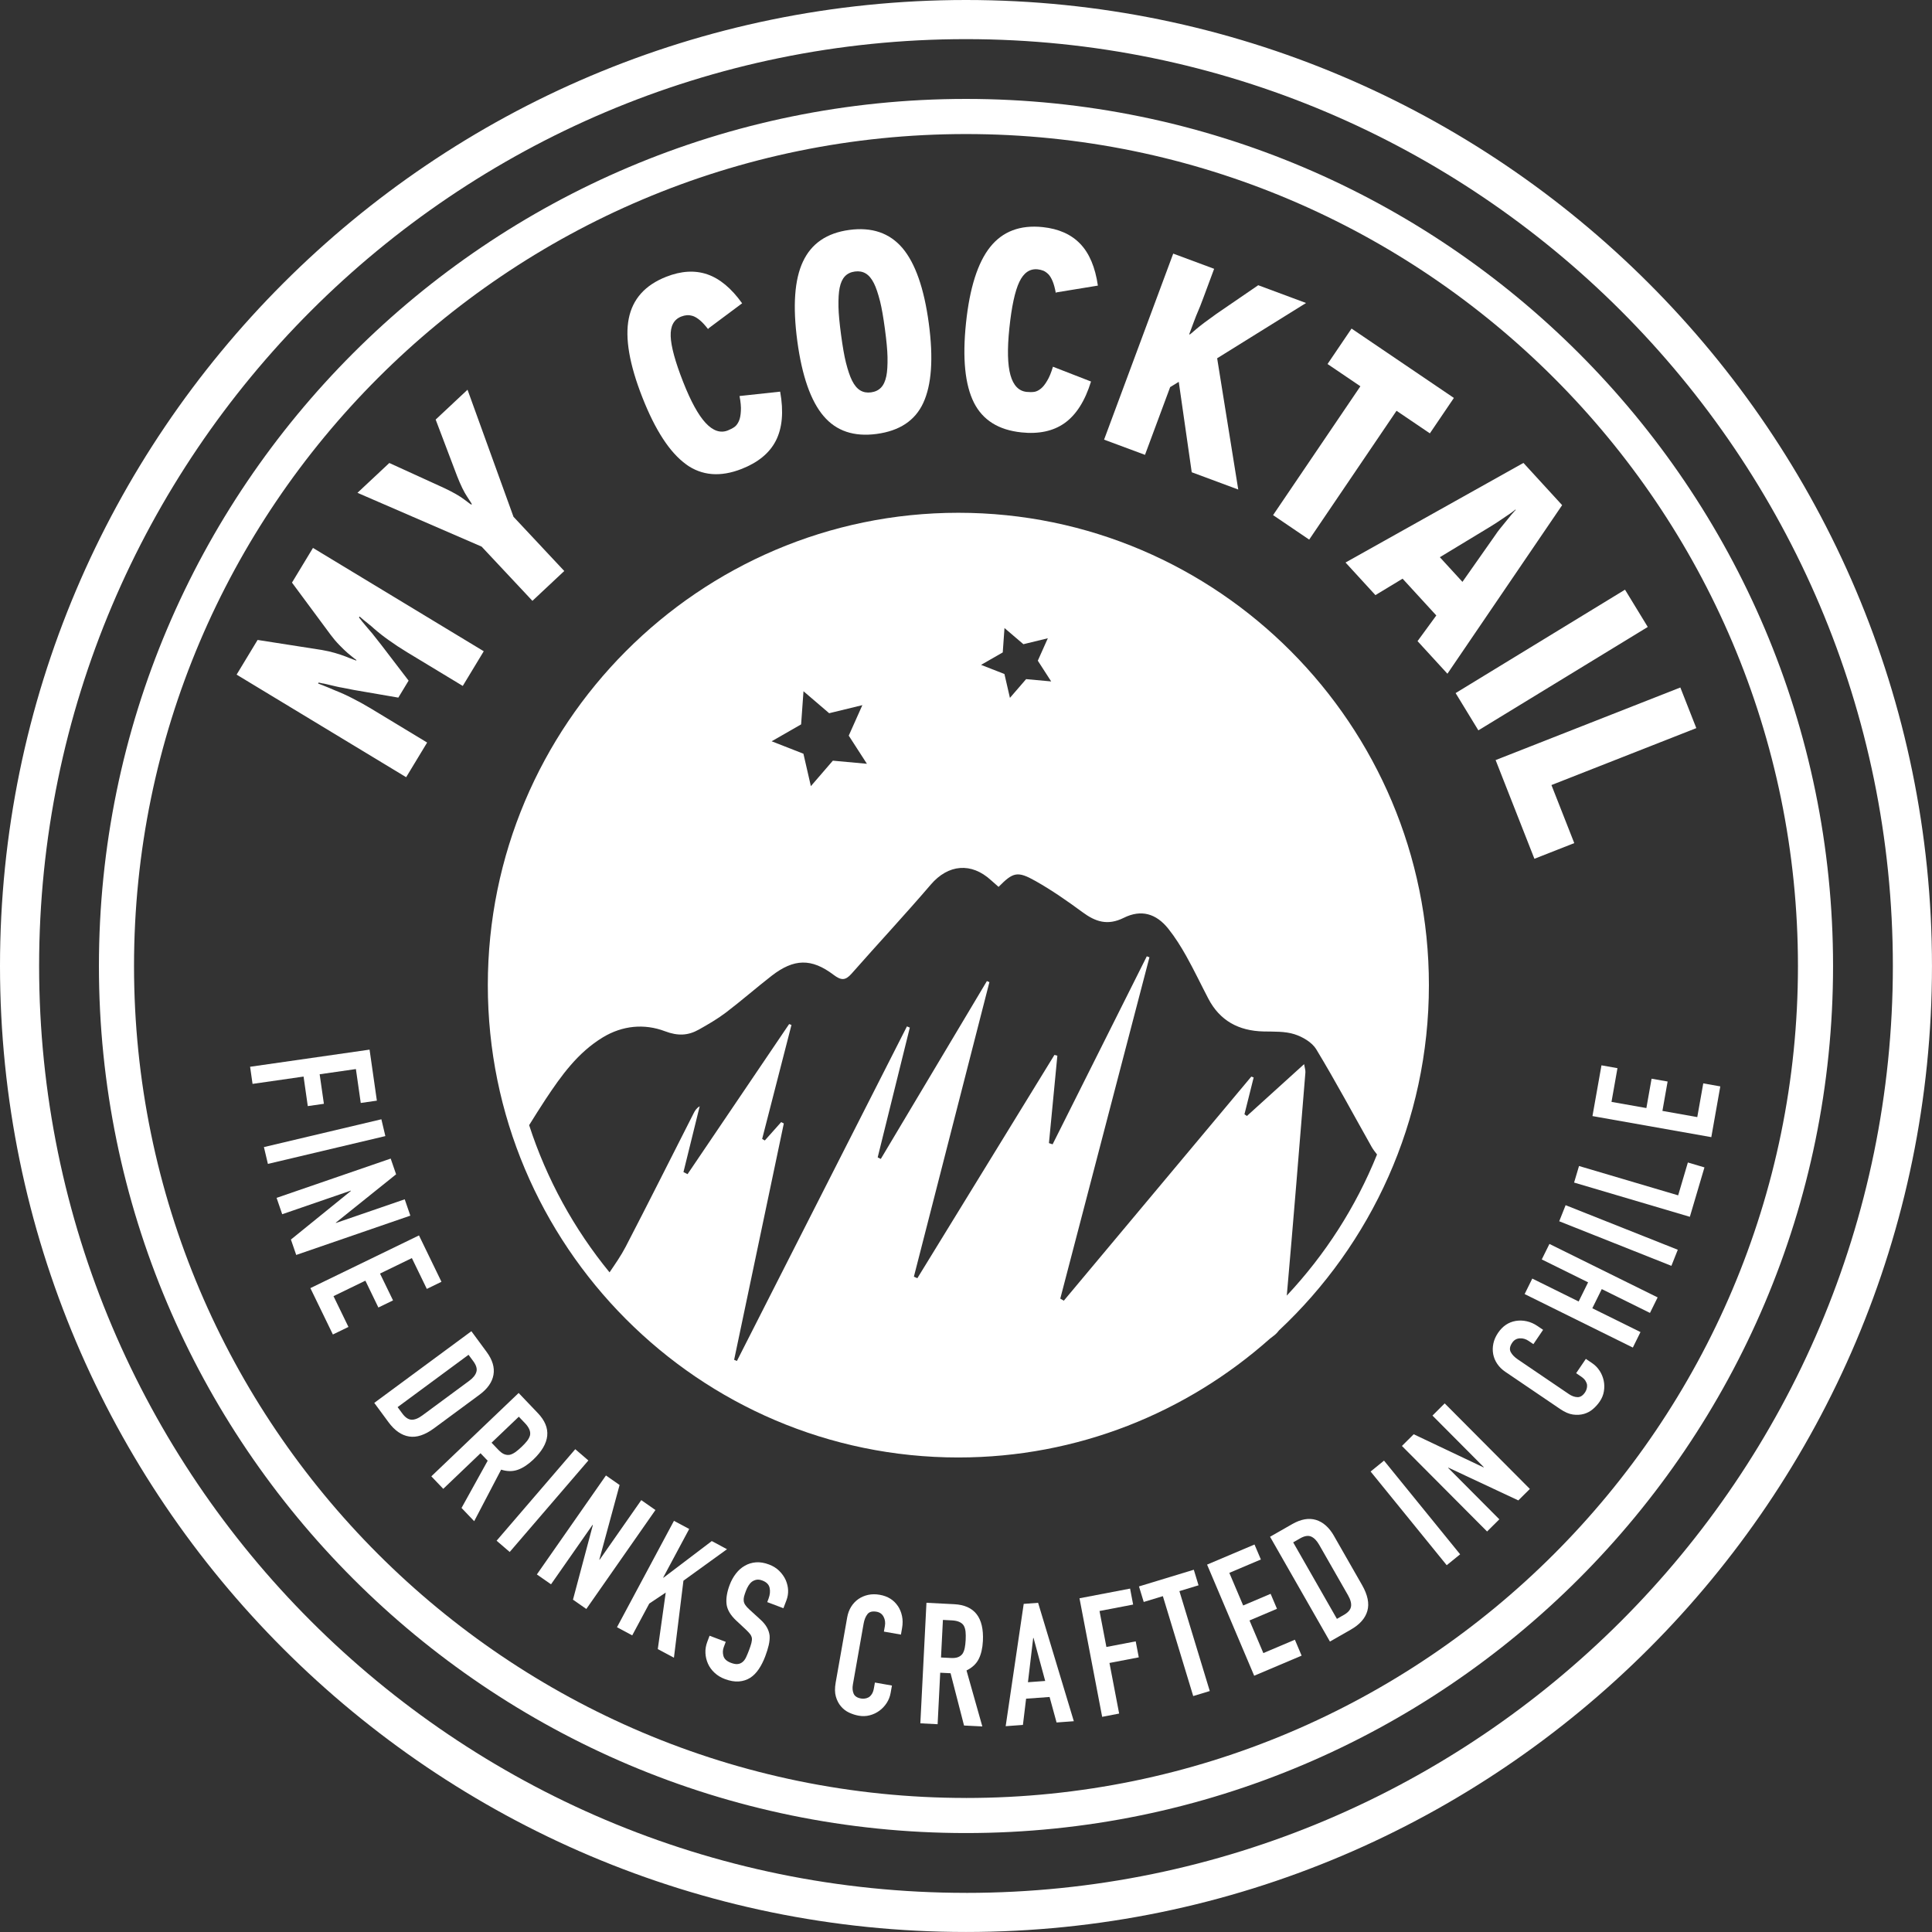 <?xml version="1.0" encoding="UTF-8"?><svg id="Capa_2" xmlns="http://www.w3.org/2000/svg" viewBox="0 0 780.45 780.45"><rect x="0" y="0" width="780.45" height="780.45" fill="#333333" stroke="none"/><defs><style>.cls-1{fill:#fff;}</style></defs><g id="Capa_1-2"><g><path class="cls-1" d="m172.55,299.96l-22.54-13.64c-2.61-1.58-5.22-3.02-7.82-4.33-2.1-1.09-4.42-2.14-6.94-3.13-.63-.29-1.5-.66-2.61-1.11-1.11-.45-1.88-.76-2.31-.93l-1.84-.71.24-.39,1.41.32c.34.03.88.13,1.62.31.74.18,1.34.32,1.81.43.47.11,1.19.28,2.17.51.97.23,1.75.39,2.32.47,2.23.45,3.86.78,4.91.96l17.94,3.09,4.15-6.86-11.06-14.46c-1.3-1.68-2.31-2.96-3.03-3.84-.34-.47-.85-1.09-1.55-1.87-.69-.77-1.16-1.33-1.41-1.66-.25-.33-.62-.78-1.12-1.35-.5-.57-.84-1-1.03-1.29l-.84-1.04.24-.39,1.59,1.36c.35.3,1.01.84,1.98,1.6.97.77,1.7,1.39,2.21,1.88,2.05,1.78,4.05,3.34,5.99,4.7,2.3,1.66,4.79,3.3,7.47,4.92l22.44,13.58,8.48-14.01-68.99-41.74-8.48,14.01,15.62,21.09c1.08,1.46,2.25,2.84,3.52,4.14,1.27,1.3,2.39,2.39,3.38,3.25l2.51,2.05,1.02.75-.12.2-1.1-.4c-.3-.09-.78-.27-1.42-.53-.65-.26-1.19-.47-1.62-.65-1.23-.48-2.71-.97-4.45-1.49-1.67-.48-3.44-.88-5.3-1.2l-25.93-4.05-8.48,14.01,68.49,41.44,8.48-14.01Z"/><path class="cls-1" d="m215.07,242.72l12.87-12.06-20.51-21.9-18.57-51.33-12.87,12.06,8.65,22.81c1.44,3.67,2.81,6.47,4.1,8.4,1.29,1.93,1.9,2.93,1.85,2.98l-.17.16c-.06.05-1.01-.63-2.85-2.04-1.85-1.41-4.55-2.96-8.11-4.64l-22.19-10.13-12.87,12.05,50.17,21.74,20.51,21.9Z"/><path class="cls-1" d="m277.1,187.56c6.41,4.62,13.91,5.24,22.51,1.86,6.61-2.6,11.2-6.37,13.76-11.31,2.65-5.14,3.25-11.78,1.78-19.9l-16.41,1.77c.47,2.44.65,4.46.54,6.06-.08,1.67-.34,3.01-.77,3.99-.48,1.09-1.06,1.89-1.76,2.41-.77.55-1.69,1.03-2.75,1.45-2.98,1.17-5.96.17-8.93-3.01-2.97-3.18-6.01-8.71-9.11-16.6-3.21-8.17-4.89-14.32-5.03-18.45-.15-4.13,1.28-6.78,4.26-7.95.78-.31,1.57-.49,2.36-.56.72-.04,1.55.09,2.49.38.86.32,1.79.9,2.78,1.74.99.84,2.06,2.02,3.23,3.53l.13-.3,13.61-10.15c-4.36-6.08-9.05-9.98-14.07-11.7-5.02-1.72-10.56-1.39-16.59.98-8.53,3.35-13.57,8.99-15.14,16.9-1.56,7.92.27,18.52,5.49,31.81,5.22,13.29,11.1,22.3,17.64,27.03Z"/><path class="cls-1" d="m332.73,168.11c5.12,6.02,12.26,8.41,21.42,7.18,9.23-1.24,15.49-5.39,18.78-12.46,3.41-7.31,4.17-18.05,2.27-32.2-1.9-14.15-5.45-24.3-10.67-30.46-5.21-6.08-12.35-8.51-21.43-7.29-9.08,1.22-15.33,5.48-18.74,12.8-3.41,7.23-4.17,17.93-2.28,32.11,1.91,14.15,5.46,24.26,10.65,30.32Zm6.45-51.83c.42-2.06,1.13-3.62,2.15-4.68,1.01-1.06,2.35-1.7,4.02-1.92,1.66-.22,3.12.04,4.38.8,1.26.76,2.36,2.07,3.3,3.95.84,1.66,1.66,4.09,2.48,7.29.67,2.68,1.32,6.41,1.96,11.18.64,4.77.99,8.53,1.05,11.3.06,3.3-.1,5.87-.47,7.69-.42,2.06-1.13,3.62-2.15,4.68-1.01,1.06-2.35,1.7-4.02,1.93-1.67.22-3.13-.04-4.38-.8-1.26-.76-2.36-2.07-3.3-3.95-.84-1.66-1.67-4.09-2.48-7.29-.67-2.68-1.32-6.41-1.96-11.18-.64-4.77-.99-8.53-1.05-11.3-.06-3.3.1-5.87.47-7.69Z"/><path class="cls-1" d="m322.09,137.87s0-.06-.01-.09c0-.05-.02-.09-.02-.14l.03.23Z"/><path class="cls-1" d="m412.56,174.67c7.06.74,12.87-.5,17.43-3.71,4.73-3.34,8.3-8.96,10.74-16.84l-15.38-5.98c-.71,2.38-1.48,4.26-2.32,5.63-.84,1.45-1.68,2.51-2.52,3.19-.92.75-1.82,1.19-2.67,1.33-.94.13-1.97.14-3.11.02-3.19-.33-5.37-2.59-6.55-6.79-1.17-4.19-1.32-10.5-.44-18.93.91-8.73,2.25-14.96,4.02-18.69,1.77-3.73,4.25-5.43,7.44-5.1.84.09,1.62.29,2.36.59.66.3,1.34.79,2.03,1.48.62.68,1.17,1.62,1.66,2.82.49,1.2.9,2.74,1.25,4.62l.25-.2,16.75-2.74c-1.07-7.4-3.44-13.03-7.11-16.86-3.67-3.84-8.73-6.09-15.18-6.77-9.11-.95-16.19,1.73-21.22,8.03-5.03,6.31-8.29,16.56-9.77,30.76-1.48,14.2-.41,24.91,3.21,32.12,3.56,7.05,9.94,11.05,19.13,12.01Z"/><path class="cls-1" d="m472.69,156.38l3.48-2.13,5.24,36.52,18.79,6.98-8.52-53.02,35.91-22.33-19.32-7.18-16.88,11.56c-3.76,2.68-6.48,4.72-8.14,6.14-1.7,1.49-2.58,2.22-2.65,2.19l-.21-.08.48-1.29,1.28-3.44c.74-2,1.36-3.57,1.86-4.68.5-1.12,1.2-2.89,2.1-5.33l4.35-11.7-16.53-6.14-27.93,75.15,16.53,6.14,10.17-27.38Z"/><polygon class="cls-1" points="514.27 208.09 528.86 217.98 564.14 165.94 577.61 175.06 587.31 160.75 545.97 132.73 536.27 147.05 549.54 156.04 514.27 208.09"/><path class="cls-1" d="m555.6,240.41l10.99-6.65,13.62,14.86-7.58,10.37,12.07,13.17,46.34-68.1-15.63-17.06-71.87,40.23,12.07,13.17Zm46.02-27.42c2-1.21,3.72-2.32,5.17-3.34.33-.2.88-.57,1.63-1.11.75-.53,1.3-.9,1.63-1.1l1.67-1.22.42-.39.15.17-.42.39-1.36,1.56c-.23.31-.64.82-1.24,1.53-.6.7-1.01,1.21-1.24,1.52-1.88,2.24-3.14,3.86-3.78,4.86l-13.48,19.19-9.13-9.96,19.98-12.1Z"/><rect class="cls-1" x="586.73" y="257.78" width="80.17" height="17.64" transform="translate(-47.1 365.64) rotate(-31.4)"/><polygon class="cls-1" points="619.84 346.91 635.94 340.58 626.72 317.13 685.24 294.13 678.79 277.72 604.17 307.04 619.84 346.91"/><path class="cls-1" d="m390.22,0C175.05,0,0,175.05,0,390.22s175.05,390.22,390.22,390.22,390.22-175.05,390.22-390.22S605.39,0,390.22,0Zm0,764.64c-206.45,0-374.42-167.96-374.42-374.42S183.77,15.81,390.22,15.81s374.42,167.96,374.42,374.42-167.96,374.42-374.42,374.42Z"/><polygon class="cls-1" points="124.33 446.82 130.84 445.89 129.13 433.96 143.77 431.86 145.73 445.55 152.24 444.62 149.29 424.01 101.03 430.93 102.02 437.85 122.63 434.89 124.33 446.82"/><rect class="cls-1" x="106.74" y="457.68" width="48.76" height="6.98" transform="translate(-102.7 42.6) rotate(-13.32)"/><polygon class="cls-1" points="163.49 484.47 135.71 494.03 135.67 493.9 160.01 474.37 157.82 468.02 111.73 483.89 114 490.5 141.71 480.96 141.75 481.09 117.52 500.73 119.66 506.95 165.76 491.07 163.49 484.47"/><polygon class="cls-1" points="152.85 528.18 158.77 525.31 153.51 514.47 166.38 508.22 172.42 520.67 178.33 517.79 169.25 499.06 125.38 520.35 134.47 539.08 140.76 536.03 134.72 523.59 147.6 517.34 152.85 528.18"/><path class="cls-1" d="m193.69,563.42c3.23-2.38,5.12-5.06,5.65-8.03.53-2.97-.4-6.08-2.79-9.31l-6.13-8.32-39.23,28.95,5.77,7.83c2.47,3.34,5.23,5.26,8.29,5.75,3.06.5,6.42-.62,10.1-3.33l18.34-13.54Zm-27.5,10.08c-1.27-.08-2.49-.91-3.66-2.49l-1.91-2.59,28.65-21.14,1.91,2.59c1.22,1.65,1.64,3.1,1.25,4.35-.38,1.25-1.34,2.44-2.89,3.58l-18.9,13.95c-1.69,1.25-3.18,1.83-4.45,1.75Z"/><path class="cls-1" d="m209.2,593.72c2.07-.74,4.14-2.11,6.22-4.09,6.9-6.59,7.52-12.85,1.84-18.8l-7.75-8.12-35.27,33.67,4.82,5.05,15.05-14.38,2.89,3.02-10.56,19.08,5.11,5.35,10.89-20.82c2.44.77,4.69.78,6.76.04Zm-10.62-10.93l11-10.5,2.51,2.63c1.67,1.75,2.34,3.38,2.02,4.89-.21.77-.61,1.53-1.19,2.28-.58.74-1.32,1.54-2.22,2.39-.89.85-1.72,1.55-2.49,2.1-.77.55-1.51.91-2.23,1.09-.75.14-1.5.07-2.25-.22-.75-.29-1.55-.89-2.41-1.78l-2.74-2.87Z"/><rect class="cls-1" x="194.77" y="602.69" width="48.75" height="6.98" transform="translate(-383.41 377.24) rotate(-49.32)"/><polygon class="cls-1" points="259.05 605.99 242.22 630.08 242.11 630 250.29 599.88 244.78 596.03 216.87 636.01 222.59 640 239.37 615.98 239.49 616.06 231.46 646.2 236.85 649.96 264.77 609.99 259.05 605.99"/><polygon class="cls-1" points="287.53 622.53 268.02 637.33 267.9 637.27 278.41 617.64 272.25 614.35 249.24 657.33 255.39 660.63 262.28 647.77 268.93 643.33 265.72 666.16 272.24 669.65 276.08 638.54 293.68 625.82 287.53 622.53"/><path class="cls-1" d="m314.8,634.59c-1.12-1.11-2.49-1.97-4.11-2.58-1.92-.73-3.71-1.02-5.34-.89-1.64.14-3.12.59-4.44,1.36-1.36.75-2.56,1.81-3.62,3.17-1.05,1.36-1.9,2.89-2.54,4.6-1.08,2.86-1.5,5.43-1.26,7.69.25,2.26,1.55,4.5,3.94,6.73l3.95,3.69c.68.65,1.21,1.22,1.59,1.7.38.49.63,1.02.75,1.6.08.57.01,1.25-.19,2.05-.2.8-.53,1.8-.99,3-.39,1.02-.77,1.94-1.15,2.75-.38.81-.85,1.45-1.42,1.92s-1.22.75-1.96.83c-.74.09-1.67-.08-2.77-.5-1.67-.63-2.67-1.56-3.01-2.79-.34-1.23-.29-2.44.17-3.63l.77-2.05-6.53-2.47-.92,2.44c-.58,1.53-.83,3.07-.75,4.59.08,1.52.43,2.96,1.04,4.31.61,1.35,1.49,2.57,2.66,3.64,1.15,1.07,2.52,1.91,4.1,2.5,2.09.79,3.99,1.12,5.7.99,1.71-.13,3.24-.63,4.59-1.48,1.29-.83,2.44-1.99,3.45-3.49,1.01-1.5,1.87-3.21,2.6-5.13.63-1.67,1.1-3.18,1.42-4.55.32-1.37.44-2.65.37-3.86-.14-1.18-.52-2.31-1.14-3.39-.61-1.08-1.54-2.18-2.78-3.28l-4.25-3.88c-.73-.66-1.27-1.26-1.63-1.79-.37-.53-.58-1.07-.66-1.64-.07-.57-.03-1.16.12-1.78.16-.62.41-1.38.75-2.28.29-.77.64-1.48,1.03-2.13.4-.65.87-1.2,1.42-1.62.54-.38,1.14-.65,1.83-.78.68-.13,1.48-.03,2.37.31,1.67.63,2.65,1.62,2.94,2.97.29,1.36.15,2.78-.41,4.28l-.55,1.47,6.53,2.47,1.22-3.2c1-2.65.9-5.37-.28-8.16-.62-1.36-1.48-2.58-2.59-3.69Z"/><path class="cls-1" d="m362.71,648.79c-1.65-2.47-4.09-3.99-7.33-4.56-1.66-.3-3.23-.28-4.7.04-1.47.32-2.78.89-3.95,1.7-1.16.82-2.13,1.85-2.91,3.1-.78,1.26-1.3,2.67-1.58,4.24l-4.67,26.43c-.38,2.21-.36,4.07.09,5.62.44,1.54,1.12,2.85,2.05,3.94.92,1.09,2.02,1.93,3.3,2.53,1.29.6,2.58,1.01,3.89,1.24,1.53.27,3.01.22,4.44-.16,1.43-.37,2.74-.99,3.91-1.85,1.17-.86,2.15-1.91,2.94-3.13.8-1.23,1.33-2.59,1.59-4.07l.53-2.97-6.88-1.21-.42,2.36c-.17.94-.44,1.71-.82,2.29-.38.58-.81,1.02-1.27,1.3-.51.28-1.05.46-1.59.52-.55.07-1.05.06-1.49-.02-1.58-.28-2.58-.94-3.02-1.99-.44-1.05-.54-2.27-.29-3.67l4.33-24.55c.28-1.61.8-2.9,1.55-3.86.74-.96,1.97-1.28,3.68-.99,1.3.23,2.25.91,2.84,2.03.59,1.13.77,2.36.53,3.71l-.4,2.29,6.88,1.21.47-2.7c.29-1.66.29-3.25-.03-4.77-.31-1.51-.87-2.88-1.68-4.09Z"/><path class="cls-1" d="m395.35,670.2c.99-1.96,1.55-4.38,1.7-7.25.49-9.53-3.38-14.5-11.59-14.92l-11.21-.57-2.47,48.69,6.98.36,1.05-20.8,4.18.21,5.44,21.12,7.39.37-6.39-22.61c2.29-1.12,3.94-2.66,4.93-4.62Zm-5.63-4.51c-.18.93-.48,1.7-.87,2.32-.44.62-1.04,1.08-1.79,1.39-.74.3-1.73.43-2.96.36l-3.97-.2.77-15.18,3.63.19c2.41.12,4.03.85,4.82,2.16.38.71.61,1.53.7,2.47.09.94.1,2.02.04,3.26-.06,1.23-.19,2.31-.37,3.23Z"/><path class="cls-1" d="m413.54,647.89l-7.29,49.42,6.97-.51,1.28-10.6,9.49-.69,2.82,10.3,6.97-.51-14.43-47.83-5.8.43Zm1.71,31.66l2.12-17.87h.14s4.71,17.36,4.71,17.36l-6.97.51Z"/><polygon class="cls-1" points="458.78 663.04 446.94 665.31 444.16 650.78 457.74 648.18 456.51 641.73 436.07 645.64 445.23 693.53 452.09 692.21 448.18 671.77 460.02 669.5 458.78 663.04"/><polygon class="cls-1" points="484.16 640.4 482.25 634.11 460.1 640.85 462.02 647.13 469.75 644.78 482.01 685.14 488.7 683.11 476.43 642.75 484.16 640.4"/><polygon class="cls-1" points="510.34 667.78 504.75 654.6 515.85 649.89 513.28 643.84 502.19 648.55 496.6 635.37 509.34 629.97 506.77 623.92 487.61 632.04 506.64 676.93 525.8 668.81 523.08 662.38 510.34 667.78"/><path class="cls-1" d="m538.93,620.52c-1.99-3.49-4.44-5.66-7.33-6.54-2.89-.87-6.08-.31-9.57,1.68l-8.98,5.13,24.19,42.33,8.44-4.82c3.61-2.06,5.84-4.58,6.68-7.57.85-2.98.13-6.45-2.13-10.42l-11.32-19.8Zm3.92,31.84l-2.79,1.6-17.67-30.91,2.79-1.6c1.78-1.02,3.27-1.26,4.47-.74,1.19.53,2.27,1.62,3.22,3.29l11.66,20.39c1.04,1.82,1.45,3.37,1.22,4.63-.23,1.26-1.19,2.38-2.9,3.35Z"/><rect class="cls-1" x="568.26" y="586.77" width="6.98" height="48.76" transform="translate(-257.37 497.32) rotate(-39.09)"/><polygon class="cls-1" points="578.66 571.84 599.38 592.66 599.28 592.76 571.08 579.38 566.32 584.11 600.72 618.66 605.67 613.74 585 592.97 585.09 592.87 613.34 606.1 618 601.47 583.6 566.91 578.66 571.84"/><path class="cls-1" d="m646.17,553.73c-.79-1.23-1.81-2.27-3.06-3.11l-2.49-1.69-3.92,5.78,1.98,1.35c.8.54,1.38,1.1,1.76,1.69.37.58.59,1.15.67,1.69.04.58-.01,1.14-.18,1.66-.16.52-.37.97-.63,1.35-.9,1.32-1.91,1.97-3.05,1.94-1.14-.03-2.3-.44-3.47-1.23l-20.62-14c-1.36-.92-2.32-1.92-2.89-2.99-.57-1.08-.37-2.33.61-3.77.74-1.1,1.75-1.68,3.02-1.76,1.27-.08,2.47.26,3.6,1.03l1.93,1.31,3.92-5.78-2.26-1.54c-1.4-.95-2.85-1.59-4.36-1.92-1.51-.34-2.98-.38-4.42-.14-2.93.49-5.31,2.1-7.16,4.82-.95,1.4-1.58,2.83-1.89,4.31-.31,1.47-.33,2.9-.07,4.3.27,1.4.81,2.7,1.64,3.92.83,1.23,1.9,2.28,3.22,3.18l22.21,15.07c1.85,1.26,3.57,2,5.16,2.22,1.59.22,3.07.13,4.44-.26,1.37-.39,2.59-1.06,3.66-1.98,1.07-.93,1.98-1.94,2.72-3.04.87-1.28,1.43-2.66,1.67-4.12.24-1.46.22-2.9-.08-4.32-.31-1.42-.86-2.75-1.65-3.97Z"/><polygon class="cls-1" points="622.81 508.76 641.53 518.01 637.71 525.75 618.98 516.49 615.89 522.75 659.6 544.36 662.69 538.1 643.23 528.48 647.05 520.74 666.52 530.37 669.62 524.1 625.91 502.5 622.81 508.76"/><rect class="cls-1" x="650.31" y="474.71" width="6.99" height="48.76" transform="translate(-51.43 922.4) rotate(-68.33)"/><polygon class="cls-1" points="677.91 482.87 637.86 471.02 635.87 477.71 682.63 491.54 688.53 471.58 681.83 469.6 677.91 482.87"/><polygon class="cls-1" points="688.05 437.64 685.63 451.26 671.55 448.76 673.65 436.89 667.17 435.75 665.07 447.61 650.98 445.12 653.39 431.5 646.93 430.35 643.29 450.85 691.3 459.36 694.93 438.86 688.05 437.64"/><path class="cls-1" d="m390.22,39.96c-193.14,0-350.26,157.13-350.26,350.26s157.13,350.26,350.26,350.26,350.26-157.13,350.26-350.26S583.36,39.96,390.22,39.96Zm0,686.34c-185.31,0-336.08-150.76-336.08-336.08S204.91,54.15,390.22,54.15s336.08,150.76,336.08,336.08-150.76,336.08-336.08,336.08Z"/><path class="cls-1" d="m387.15,588.76c48.21,0,92.26-18.14,125.8-47.95.67-.54,1.36-1.02,2.03-1.57.59-.48,1.13-1.09,1.64-1.77,37.25-34.86,60.6-84.49,60.6-139.52,0-105.21-85.27-190.81-190.08-190.81s-190.08,85.59-190.08,190.81,85.27,190.81,190.08,190.81Zm37.49-313.49l-10.13-.93-6.54,7.57-2.22-9.64-9.44-3.69,8.76-5.03.7-9.85,7.64,6.53,9.87-2.4-4.05,9.06,5.4,8.37Zm-74.43,33.27l-13.77-1.26-8.88,10.29-3.01-13.1-12.83-5.02,11.9-6.83.96-13.39,10.37,8.88,13.41-3.26-5.5,12.32,7.34,11.37Zm169.6,214.84c2.65-30.04,5.08-60.09,7.52-90.15.07-.89-.27-1.81-.52-3.36-8.08,7.32-15.59,14.13-23.11,20.94-.33-.23-.66-.46-.99-.69,1.24-4.96,2.48-9.91,3.72-14.87-.32-.12-.64-.24-.95-.35-25.25,30.18-50.5,60.36-75.75,90.53-.47-.28-.95-.56-1.42-.85,12.01-45.96,24.01-91.92,36.02-137.88-.36-.13-.71-.26-1.07-.39-12.68,25.32-25.37,50.64-38.05,75.95-.49-.16-.99-.33-1.48-.49,1.13-11.77,2.27-23.55,3.4-35.32l-1.18-.31c-18.46,30.07-36.91,60.13-55.37,90.2l-1.41-.61c10.17-39.66,20.34-79.33,30.51-118.99-.34-.14-.68-.29-1.01-.43-14.29,23.95-28.58,47.9-42.86,71.85-.42-.21-.84-.42-1.26-.63,4.33-17.47,8.65-34.95,12.98-52.42-.39-.16-.77-.33-1.16-.49-22.9,45.05-45.79,90.11-68.69,135.16-.37-.16-.75-.32-1.12-.48,6.69-31.82,13.38-63.64,20.07-95.47-.35-.18-.71-.37-1.06-.55-2.21,2.48-4.41,4.95-6.62,7.43-.36-.21-.71-.42-1.07-.63,3.95-15.35,7.89-30.69,11.84-46.04-.31-.12-.63-.24-.94-.36-13.68,20.21-27.36,40.42-41.04,60.63-.55-.28-1.1-.56-1.65-.84,2.19-8.86,4.37-17.72,6.56-26.58-1.29.76-1.9,1.75-2.42,2.78-9.15,18-18.19,36.06-27.49,53.98-1.87,3.6-4.22,6.95-6.51,10.33-14.27-17.43-25.37-37.55-32.48-59.46,2.23-3.56,4.39-7.05,6.63-10.43,6.33-9.55,12.99-18.89,23.16-25.05,7.86-4.76,16.71-5.63,25.05-2.47,5.23,1.98,9.35,1.8,13.75-.68,3.75-2.11,7.51-4.29,10.91-6.87,6.29-4.79,12.24-10,18.48-14.85,8.96-6.94,16.06-7.15,25.01-.37,3.02,2.28,4.75,2.37,7.24-.46,10.61-12.05,21.58-23.81,32.02-36,7.01-8.19,16.35-9.12,24.39-1.71.98.9,2,1.76,2.99,2.63,5.88-5.94,7.6-6.51,14.97-2.34,6.58,3.72,12.83,8.07,18.91,12.55,5.28,3.9,10.16,5.54,16.7,2.29,7.04-3.5,13.09-1.72,17.98,4.4,2.75,3.45,5.12,7.23,7.27,11.07,3.15,5.63,5.92,11.47,8.91,17.19,4.62,8.86,12.19,13.02,22.32,13.25,4.17.09,8.56-.11,12.41,1.1,3.34,1.05,7.17,3.3,8.86,6.1,7.83,12.95,14.97,26.29,22.4,39.47.57,1.01,1.33,1.96,2.15,3.03-8.57,21.26-21.01,40.54-36.44,56.98Z"/></g></g></svg>